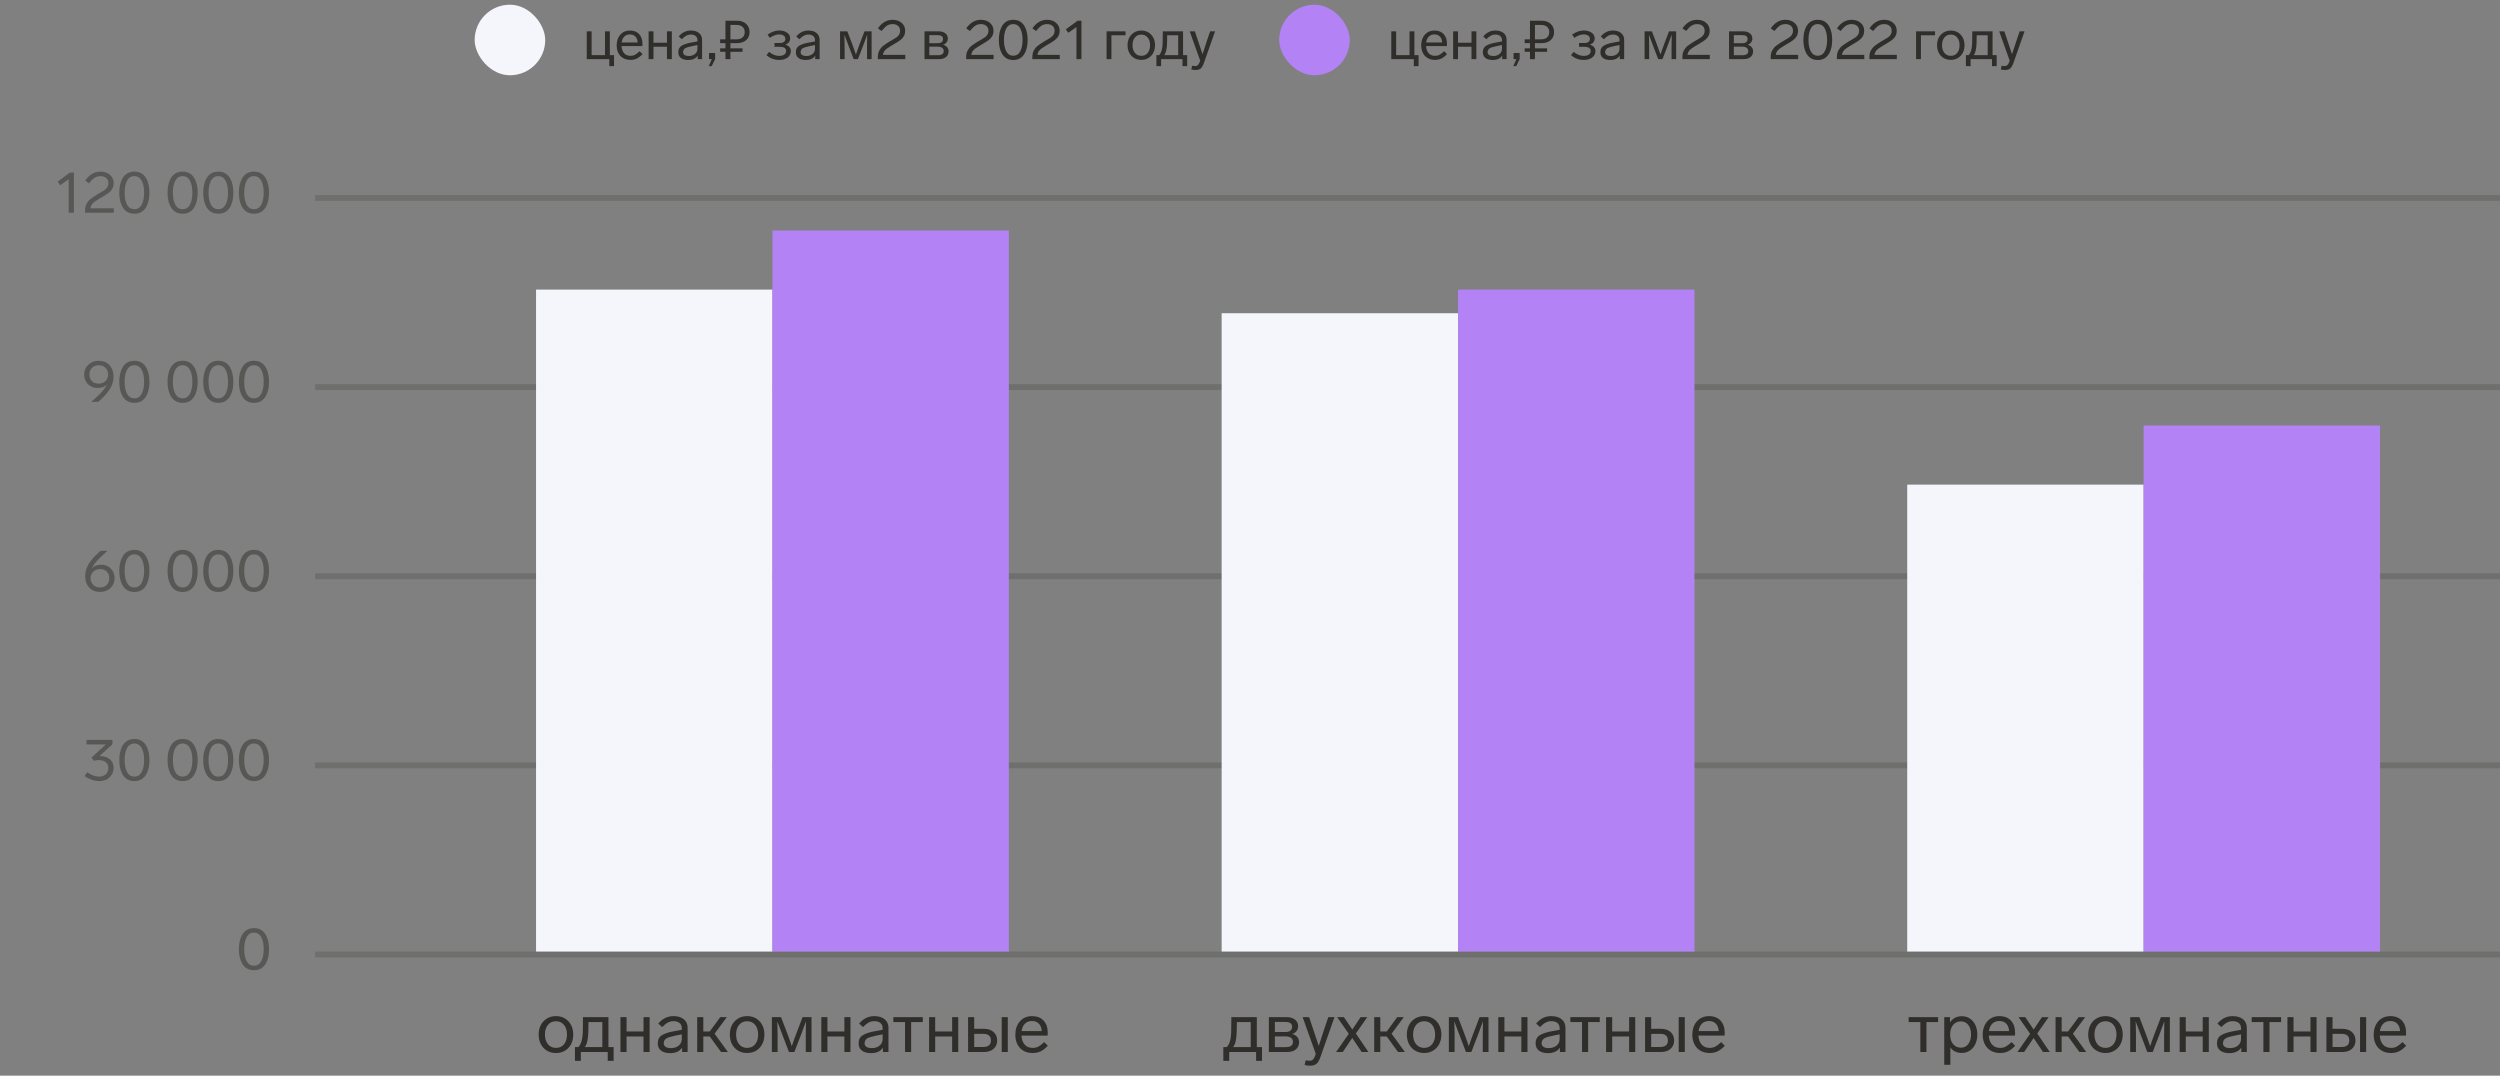 <?xml version="1.0" encoding="UTF-8"?> <svg xmlns="http://www.w3.org/2000/svg" width="423" height="182" viewBox="0 0 423 182" fill="none"><rect x="0" y="0" width="423" height="182" fill="#808080" stroke="none"/> <path opacity="0.5" d="M11.834 29.2H12.504V36H11.624V30.32L10.184 31.34L9.744 30.73L11.834 29.2ZM15.294 35.25H19.255V36H14.395V35.67C14.395 35.21 14.481 34.813 14.655 34.48C14.835 34.147 15.055 33.877 15.315 33.67C15.634 33.423 16.008 33.17 16.434 32.91L16.934 32.62C17.281 32.42 17.538 32.263 17.704 32.15C18.131 31.837 18.345 31.45 18.345 30.99C18.345 30.617 18.221 30.327 17.974 30.12C17.728 29.907 17.411 29.8 17.024 29.8C16.638 29.8 16.301 29.893 16.015 30.08C15.721 30.273 15.401 30.587 15.055 31.02L14.405 30.56C15.104 29.547 15.971 29.04 17.005 29.04C17.671 29.04 18.208 29.223 18.614 29.59C19.028 29.95 19.235 30.407 19.235 30.96C19.235 31.347 19.154 31.677 18.994 31.95C18.841 32.217 18.641 32.44 18.395 32.62C18.181 32.787 17.858 32.997 17.424 33.25L16.954 33.53L16.765 33.64C16.445 33.833 16.188 34 15.995 34.14C15.588 34.44 15.354 34.81 15.294 35.25ZM24.805 30.3C25.125 30.92 25.285 31.687 25.285 32.6C25.285 33.513 25.125 34.28 24.805 34.9C24.372 35.74 23.682 36.16 22.735 36.16C21.789 36.16 21.099 35.74 20.665 34.9C20.345 34.28 20.185 33.513 20.185 32.6C20.185 31.687 20.345 30.92 20.665 30.3C21.099 29.46 21.789 29.04 22.735 29.04C23.682 29.04 24.372 29.46 24.805 30.3ZM21.445 30.68C21.205 31.173 21.085 31.813 21.085 32.6C21.085 33.387 21.205 34.027 21.445 34.52C21.725 35.107 22.155 35.4 22.735 35.4C23.315 35.4 23.745 35.107 24.025 34.52C24.265 34.027 24.385 33.387 24.385 32.6C24.385 31.813 24.265 31.173 24.025 30.68C23.745 30.093 23.315 29.8 22.735 29.8C22.155 29.8 21.725 30.093 21.445 30.68ZM32.969 30.3C33.289 30.92 33.449 31.687 33.449 32.6C33.449 33.513 33.289 34.28 32.969 34.9C32.536 35.74 31.846 36.16 30.899 36.16C29.953 36.16 29.263 35.74 28.829 34.9C28.509 34.28 28.349 33.513 28.349 32.6C28.349 31.687 28.509 30.92 28.829 30.3C29.263 29.46 29.953 29.04 30.899 29.04C31.846 29.04 32.536 29.46 32.969 30.3ZM29.609 30.68C29.369 31.173 29.249 31.813 29.249 32.6C29.249 33.387 29.369 34.027 29.609 34.52C29.889 35.107 30.319 35.4 30.899 35.4C31.479 35.4 31.909 35.107 32.189 34.52C32.429 34.027 32.549 33.387 32.549 32.6C32.549 31.813 32.429 31.173 32.189 30.68C31.909 30.093 31.479 29.8 30.899 29.8C30.319 29.8 29.889 30.093 29.609 30.68ZM39.005 30.3C39.325 30.92 39.484 31.687 39.484 32.6C39.484 33.513 39.325 34.28 39.005 34.9C38.571 35.74 37.881 36.16 36.934 36.16C35.988 36.16 35.298 35.74 34.864 34.9C34.544 34.28 34.385 33.513 34.385 32.6C34.385 31.687 34.544 30.92 34.864 30.3C35.298 29.46 35.988 29.04 36.934 29.04C37.881 29.04 38.571 29.46 39.005 30.3ZM35.645 30.68C35.404 31.173 35.285 31.813 35.285 32.6C35.285 33.387 35.404 34.027 35.645 34.52C35.925 35.107 36.355 35.4 36.934 35.4C37.514 35.4 37.944 35.107 38.224 34.52C38.465 34.027 38.584 33.387 38.584 32.6C38.584 31.813 38.465 31.173 38.224 30.68C37.944 30.093 37.514 29.8 36.934 29.8C36.355 29.8 35.925 30.093 35.645 30.68ZM45.04 30.3C45.36 30.92 45.52 31.687 45.52 32.6C45.52 33.513 45.36 34.28 45.04 34.9C44.606 35.74 43.916 36.16 42.97 36.16C42.023 36.16 41.333 35.74 40.9 34.9C40.58 34.28 40.42 33.513 40.42 32.6C40.42 31.687 40.58 30.92 40.9 30.3C41.333 29.46 42.023 29.04 42.97 29.04C43.916 29.04 44.606 29.46 45.04 30.3ZM41.68 30.68C41.44 31.173 41.32 31.813 41.32 32.6C41.32 33.387 41.44 34.027 41.68 34.52C41.96 35.107 42.39 35.4 42.97 35.4C43.55 35.4 43.98 35.107 44.26 34.52C44.5 34.027 44.62 33.387 44.62 32.6C44.62 31.813 44.5 31.173 44.26 30.68C43.98 30.093 43.55 29.8 42.97 29.8C42.39 29.8 41.96 30.093 41.68 30.68Z" fill="#2F2E2B"></path> <rect opacity="0.2" x="53.312" y="33" width="369.688" height="1" fill="#2F2E2B"></rect> <path opacity="0.5" d="M19.208 63.7C19.208 64.393 19.034 65.043 18.688 65.65C18.341 66.257 17.818 66.887 17.118 67.54L16.628 68H15.458V67.99L16.538 67C17.284 66.32 17.808 65.667 18.108 65.04C17.721 65.447 17.188 65.65 16.508 65.65C15.841 65.65 15.294 65.43 14.868 64.99C14.448 64.543 14.238 64.003 14.238 63.37C14.238 62.737 14.464 62.193 14.918 61.74C15.371 61.28 15.964 61.05 16.698 61.05C17.471 61.05 18.081 61.297 18.528 61.79C18.981 62.283 19.208 62.92 19.208 63.7ZM18.298 63.36C18.298 62.913 18.151 62.543 17.858 62.25C17.564 61.95 17.178 61.8 16.698 61.8C16.224 61.8 15.844 61.947 15.558 62.24C15.271 62.527 15.128 62.9 15.128 63.36C15.128 63.813 15.268 64.187 15.548 64.48C15.828 64.767 16.201 64.91 16.668 64.91C17.161 64.91 17.554 64.763 17.848 64.47C18.148 64.183 18.298 63.813 18.298 63.36ZM24.805 62.3C25.125 62.92 25.285 63.687 25.285 64.6C25.285 65.513 25.125 66.28 24.805 66.9C24.372 67.74 23.681 68.16 22.735 68.16C21.788 68.16 21.098 67.74 20.665 66.9C20.345 66.28 20.185 65.513 20.185 64.6C20.185 63.687 20.345 62.92 20.665 62.3C21.098 61.46 21.788 61.04 22.735 61.04C23.681 61.04 24.372 61.46 24.805 62.3ZM21.445 62.68C21.205 63.173 21.085 63.813 21.085 64.6C21.085 65.387 21.205 66.027 21.445 66.52C21.725 67.107 22.155 67.4 22.735 67.4C23.315 67.4 23.745 67.107 24.025 66.52C24.265 66.027 24.385 65.387 24.385 64.6C24.385 63.813 24.265 63.173 24.025 62.68C23.745 62.093 23.315 61.8 22.735 61.8C22.155 61.8 21.725 62.093 21.445 62.68ZM32.969 62.3C33.289 62.92 33.449 63.687 33.449 64.6C33.449 65.513 33.289 66.28 32.969 66.9C32.536 67.74 31.846 68.16 30.899 68.16C29.952 68.16 29.262 67.74 28.829 66.9C28.509 66.28 28.349 65.513 28.349 64.6C28.349 63.687 28.509 62.92 28.829 62.3C29.262 61.46 29.952 61.04 30.899 61.04C31.846 61.04 32.536 61.46 32.969 62.3ZM29.609 62.68C29.369 63.173 29.249 63.813 29.249 64.6C29.249 65.387 29.369 66.027 29.609 66.52C29.889 67.107 30.319 67.4 30.899 67.4C31.479 67.4 31.909 67.107 32.189 66.52C32.429 66.027 32.549 65.387 32.549 64.6C32.549 63.813 32.429 63.173 32.189 62.68C31.909 62.093 31.479 61.8 30.899 61.8C30.319 61.8 29.889 62.093 29.609 62.68ZM39.004 62.3C39.324 62.92 39.484 63.687 39.484 64.6C39.484 65.513 39.324 66.28 39.004 66.9C38.571 67.74 37.881 68.16 36.934 68.16C35.987 68.16 35.297 67.74 34.864 66.9C34.544 66.28 34.384 65.513 34.384 64.6C34.384 63.687 34.544 62.92 34.864 62.3C35.297 61.46 35.987 61.04 36.934 61.04C37.881 61.04 38.571 61.46 39.004 62.3ZM35.644 62.68C35.404 63.173 35.284 63.813 35.284 64.6C35.284 65.387 35.404 66.027 35.644 66.52C35.924 67.107 36.354 67.4 36.934 67.4C37.514 67.4 37.944 67.107 38.224 66.52C38.464 66.027 38.584 65.387 38.584 64.6C38.584 63.813 38.464 63.173 38.224 62.68C37.944 62.093 37.514 61.8 36.934 61.8C36.354 61.8 35.924 62.093 35.644 62.68ZM45.039 62.3C45.359 62.92 45.519 63.687 45.519 64.6C45.519 65.513 45.359 66.28 45.039 66.9C44.606 67.74 43.916 68.16 42.969 68.16C42.023 68.16 41.333 67.74 40.899 66.9C40.579 66.28 40.419 65.513 40.419 64.6C40.419 63.687 40.579 62.92 40.899 62.3C41.333 61.46 42.023 61.04 42.969 61.04C43.916 61.04 44.606 61.46 45.039 62.3ZM41.679 62.68C41.439 63.173 41.319 63.813 41.319 64.6C41.319 65.387 41.439 66.027 41.679 66.52C41.959 67.107 42.389 67.4 42.969 67.4C43.549 67.4 43.979 67.107 44.259 66.52C44.499 66.027 44.619 65.387 44.619 64.6C44.619 63.813 44.499 63.173 44.259 62.68C43.979 62.093 43.549 61.8 42.969 61.8C42.389 61.8 41.959 62.093 41.679 62.68Z" fill="#2F2E2B"></path> <rect opacity="0.2" x="53.312" y="65" width="369.688" height="1" fill="#2F2E2B"></rect> <path opacity="0.5" d="M18.756 96.21C19.176 96.65 19.386 97.19 19.386 97.83C19.386 98.47 19.16 99.017 18.706 99.47C18.259 99.923 17.666 100.15 16.926 100.15C16.153 100.15 15.54 99.903 15.086 99.41C14.639 98.917 14.416 98.28 14.416 97.5C14.416 96.807 14.589 96.157 14.936 95.55C15.283 94.943 15.806 94.313 16.506 93.66L16.996 93.2H18.176V93.21L17.096 94.2C16.349 94.88 15.826 95.533 15.526 96.16C15.913 95.753 16.443 95.55 17.116 95.55C17.79 95.55 18.336 95.77 18.756 96.21ZM18.496 97.84C18.496 97.387 18.356 97.017 18.076 96.73C17.803 96.437 17.433 96.29 16.966 96.29C16.473 96.29 16.076 96.437 15.776 96.73C15.476 97.017 15.326 97.387 15.326 97.84C15.326 98.28 15.473 98.653 15.766 98.96C16.059 99.253 16.446 99.4 16.926 99.4C17.399 99.4 17.779 99.257 18.066 98.97C18.353 98.677 18.496 98.3 18.496 97.84ZM24.805 94.3C25.125 94.92 25.285 95.687 25.285 96.6C25.285 97.513 25.125 98.28 24.805 98.9C24.372 99.74 23.681 100.16 22.735 100.16C21.788 100.16 21.098 99.74 20.665 98.9C20.345 98.28 20.185 97.513 20.185 96.6C20.185 95.687 20.345 94.92 20.665 94.3C21.098 93.46 21.788 93.04 22.735 93.04C23.681 93.04 24.372 93.46 24.805 94.3ZM21.445 94.68C21.205 95.173 21.085 95.813 21.085 96.6C21.085 97.387 21.205 98.027 21.445 98.52C21.725 99.107 22.155 99.4 22.735 99.4C23.315 99.4 23.745 99.107 24.025 98.52C24.265 98.027 24.385 97.387 24.385 96.6C24.385 95.813 24.265 95.173 24.025 94.68C23.745 94.093 23.315 93.8 22.735 93.8C22.155 93.8 21.725 94.093 21.445 94.68ZM32.969 94.3C33.289 94.92 33.449 95.687 33.449 96.6C33.449 97.513 33.289 98.28 32.969 98.9C32.536 99.74 31.846 100.16 30.899 100.16C29.952 100.16 29.262 99.74 28.829 98.9C28.509 98.28 28.349 97.513 28.349 96.6C28.349 95.687 28.509 94.92 28.829 94.3C29.262 93.46 29.952 93.04 30.899 93.04C31.846 93.04 32.536 93.46 32.969 94.3ZM29.609 94.68C29.369 95.173 29.249 95.813 29.249 96.6C29.249 97.387 29.369 98.027 29.609 98.52C29.889 99.107 30.319 99.4 30.899 99.4C31.479 99.4 31.909 99.107 32.189 98.52C32.429 98.027 32.549 97.387 32.549 96.6C32.549 95.813 32.429 95.173 32.189 94.68C31.909 94.093 31.479 93.8 30.899 93.8C30.319 93.8 29.889 94.093 29.609 94.68ZM39.004 94.3C39.324 94.92 39.484 95.687 39.484 96.6C39.484 97.513 39.324 98.28 39.004 98.9C38.571 99.74 37.881 100.16 36.934 100.16C35.987 100.16 35.297 99.74 34.864 98.9C34.544 98.28 34.384 97.513 34.384 96.6C34.384 95.687 34.544 94.92 34.864 94.3C35.297 93.46 35.987 93.04 36.934 93.04C37.881 93.04 38.571 93.46 39.004 94.3ZM35.644 94.68C35.404 95.173 35.284 95.813 35.284 96.6C35.284 97.387 35.404 98.027 35.644 98.52C35.924 99.107 36.354 99.4 36.934 99.4C37.514 99.4 37.944 99.107 38.224 98.52C38.464 98.027 38.584 97.387 38.584 96.6C38.584 95.813 38.464 95.173 38.224 94.68C37.944 94.093 37.514 93.8 36.934 93.8C36.354 93.8 35.924 94.093 35.644 94.68ZM45.039 94.3C45.359 94.92 45.519 95.687 45.519 96.6C45.519 97.513 45.359 98.28 45.039 98.9C44.606 99.74 43.916 100.16 42.969 100.16C42.023 100.16 41.333 99.74 40.899 98.9C40.579 98.28 40.419 97.513 40.419 96.6C40.419 95.687 40.579 94.92 40.899 94.3C41.333 93.46 42.023 93.04 42.969 93.04C43.916 93.04 44.606 93.46 45.039 94.3ZM41.679 94.68C41.439 95.173 41.319 95.813 41.319 96.6C41.319 97.387 41.439 98.027 41.679 98.52C41.959 99.107 42.389 99.4 42.969 99.4C43.549 99.4 43.979 99.107 44.259 98.52C44.499 98.027 44.619 97.387 44.619 96.6C44.619 95.813 44.499 95.173 44.259 94.68C43.979 94.093 43.549 93.8 42.969 93.8C42.389 93.8 41.959 94.093 41.679 94.68Z" fill="#2F2E2B"></path> <rect opacity="0.2" x="53.312" y="97" width="369.688" height="1" fill="#2F2E2B"></rect> <path opacity="0.5" d="M19.224 129.94C19.224 130.527 19.007 131.043 18.574 131.49C18.14 131.937 17.557 132.16 16.824 132.16C15.977 132.16 15.137 131.88 14.304 131.32L14.754 130.67C15.18 130.937 15.544 131.127 15.844 131.24C16.144 131.347 16.46 131.4 16.794 131.4C17.254 131.4 17.624 131.267 17.904 131C18.19 130.727 18.334 130.377 18.334 129.95C18.334 129.53 18.19 129.203 17.904 128.97C17.617 128.73 17.217 128.61 16.704 128.61C16.364 128.61 16.094 128.653 15.894 128.74L15.484 128.18L17.924 125.95H14.644V125.2H19.024V125.93L16.824 127.93H16.954C17.614 127.93 18.157 128.11 18.584 128.47C19.01 128.83 19.224 129.32 19.224 129.94ZM24.805 126.3C25.125 126.92 25.285 127.687 25.285 128.6C25.285 129.513 25.125 130.28 24.805 130.9C24.372 131.74 23.682 132.16 22.735 132.16C21.788 132.16 21.098 131.74 20.665 130.9C20.345 130.28 20.185 129.513 20.185 128.6C20.185 127.687 20.345 126.92 20.665 126.3C21.098 125.46 21.788 125.04 22.735 125.04C23.682 125.04 24.372 125.46 24.805 126.3ZM21.445 126.68C21.205 127.173 21.085 127.813 21.085 128.6C21.085 129.387 21.205 130.027 21.445 130.52C21.725 131.107 22.155 131.4 22.735 131.4C23.315 131.4 23.745 131.107 24.025 130.52C24.265 130.027 24.385 129.387 24.385 128.6C24.385 127.813 24.265 127.173 24.025 126.68C23.745 126.093 23.315 125.8 22.735 125.8C22.155 125.8 21.725 126.093 21.445 126.68ZM32.969 126.3C33.289 126.92 33.449 127.687 33.449 128.6C33.449 129.513 33.289 130.28 32.969 130.9C32.536 131.74 31.846 132.16 30.899 132.16C29.952 132.16 29.262 131.74 28.829 130.9C28.509 130.28 28.349 129.513 28.349 128.6C28.349 127.687 28.509 126.92 28.829 126.3C29.262 125.46 29.952 125.04 30.899 125.04C31.846 125.04 32.536 125.46 32.969 126.3ZM29.609 126.68C29.369 127.173 29.249 127.813 29.249 128.6C29.249 129.387 29.369 130.027 29.609 130.52C29.889 131.107 30.319 131.4 30.899 131.4C31.479 131.4 31.909 131.107 32.189 130.52C32.429 130.027 32.549 129.387 32.549 128.6C32.549 127.813 32.429 127.173 32.189 126.68C31.909 126.093 31.479 125.8 30.899 125.8C30.319 125.8 29.889 126.093 29.609 126.68ZM39.004 126.3C39.324 126.92 39.484 127.687 39.484 128.6C39.484 129.513 39.324 130.28 39.004 130.9C38.571 131.74 37.881 132.16 36.934 132.16C35.987 132.16 35.297 131.74 34.864 130.9C34.544 130.28 34.384 129.513 34.384 128.6C34.384 127.687 34.544 126.92 34.864 126.3C35.297 125.46 35.987 125.04 36.934 125.04C37.881 125.04 38.571 125.46 39.004 126.3ZM35.644 126.68C35.404 127.173 35.284 127.813 35.284 128.6C35.284 129.387 35.404 130.027 35.644 130.52C35.924 131.107 36.354 131.4 36.934 131.4C37.514 131.4 37.944 131.107 38.224 130.52C38.464 130.027 38.584 129.387 38.584 128.6C38.584 127.813 38.464 127.173 38.224 126.68C37.944 126.093 37.514 125.8 36.934 125.8C36.354 125.8 35.924 126.093 35.644 126.68ZM45.039 126.3C45.359 126.92 45.519 127.687 45.519 128.6C45.519 129.513 45.359 130.28 45.039 130.9C44.606 131.74 43.916 132.16 42.969 132.16C42.023 132.16 41.333 131.74 40.899 130.9C40.579 130.28 40.419 129.513 40.419 128.6C40.419 127.687 40.579 126.92 40.899 126.3C41.333 125.46 42.023 125.04 42.969 125.04C43.916 125.04 44.606 125.46 45.039 126.3ZM41.679 126.68C41.439 127.173 41.319 127.813 41.319 128.6C41.319 129.387 41.439 130.027 41.679 130.52C41.959 131.107 42.389 131.4 42.969 131.4C43.549 131.4 43.979 131.107 44.259 130.52C44.499 130.027 44.619 129.387 44.619 128.6C44.619 127.813 44.499 127.173 44.259 126.68C43.979 126.093 43.549 125.8 42.969 125.8C42.389 125.8 41.959 126.093 41.679 126.68Z" fill="#2F2E2B"></path> <path d="M96.174 172.804C96.718 173.38 96.99 174.128 96.99 175.048C96.99 175.968 96.718 176.72 96.174 177.304C95.63 177.88 94.93 178.168 94.074 178.168C93.218 178.168 92.514 177.88 91.962 177.304C91.418 176.72 91.146 175.968 91.146 175.048C91.146 174.128 91.418 173.38 91.962 172.804C92.514 172.22 93.218 171.928 94.074 171.928C94.93 171.928 95.63 172.22 96.174 172.804ZM92.706 173.416C92.37 173.832 92.202 174.376 92.202 175.048C92.202 175.72 92.37 176.264 92.706 176.68C93.05 177.096 93.506 177.304 94.074 177.304C94.642 177.304 95.094 177.1 95.43 176.692C95.766 176.276 95.934 175.728 95.934 175.048C95.934 174.368 95.766 173.824 95.43 173.416C95.094 173 94.642 172.792 94.074 172.792C93.506 172.792 93.05 173 92.706 173.416ZM97.283 179.5V177.16H97.859C98.355 176.664 98.607 175.724 98.615 174.34L98.639 172.096H102.947V177.16H103.823V179.5H102.827V178H98.279V179.5H97.283ZM98.927 177.16H101.915V172.936H99.575L99.551 174.364C99.527 175.812 99.319 176.744 98.927 177.16ZM109.915 178H108.883V175.372H106.015V178H104.983V172.096H106.015V174.52H108.883V172.096H109.915V178ZM116.345 173.896V178H115.409V177.268C114.993 177.884 114.325 178.192 113.405 178.192C112.757 178.192 112.241 178.052 111.857 177.772C111.481 177.492 111.293 177.08 111.293 176.536C111.293 175.904 111.529 175.444 112.001 175.156C112.489 174.86 113.169 174.636 114.041 174.484L115.361 174.244V173.944C115.361 173.584 115.233 173.3 114.977 173.092C114.729 172.884 114.397 172.78 113.981 172.78C113.621 172.78 113.297 172.856 113.009 173.008C112.729 173.152 112.405 173.408 112.037 173.776L111.377 173.188C112.089 172.348 112.945 171.928 113.945 171.928C114.697 171.928 115.285 172.108 115.709 172.468C116.133 172.82 116.345 173.296 116.345 173.896ZM115.361 175.792V175.012L114.281 175.228C113.545 175.38 113.037 175.536 112.757 175.696C112.485 175.856 112.333 176.124 112.301 176.5C112.301 176.772 112.405 176.98 112.613 177.124C112.829 177.268 113.129 177.34 113.513 177.34C114.049 177.34 114.489 177.2 114.833 176.92C115.185 176.632 115.361 176.256 115.361 175.792ZM122 178L120.092 175.372H119V178H117.968V172.096H119V174.52H120.092L121.868 172.096H122.984L120.908 174.904L123.164 178H122ZM128.518 172.804C129.062 173.38 129.334 174.128 129.334 175.048C129.334 175.968 129.062 176.72 128.518 177.304C127.974 177.88 127.274 178.168 126.418 178.168C125.562 178.168 124.858 177.88 124.306 177.304C123.762 176.72 123.49 175.968 123.49 175.048C123.49 174.128 123.762 173.38 124.306 172.804C124.858 172.22 125.562 171.928 126.418 171.928C127.274 171.928 127.974 172.22 128.518 172.804ZM125.05 173.416C124.714 173.832 124.546 174.376 124.546 175.048C124.546 175.72 124.714 176.264 125.05 176.68C125.394 177.096 125.85 177.304 126.418 177.304C126.986 177.304 127.438 177.1 127.774 176.692C128.11 176.276 128.278 175.728 128.278 175.048C128.278 174.368 128.11 173.824 127.774 173.416C127.438 173 126.986 172.792 126.418 172.792C125.85 172.792 125.394 173 125.05 173.416ZM135.796 172.096H137.308V178H136.336V175.3C136.336 175.044 136.344 174.428 136.36 173.452L136.372 172.804L135.544 175.048L134.404 178H133.492L132.364 175.048C132.132 174.456 131.852 173.712 131.524 172.816C131.556 173.68 131.572 174.508 131.572 175.3V178H130.6V172.096H132.148L133.156 174.724C133.388 175.324 133.66 176.088 133.972 177.016C134.228 176.248 134.5 175.488 134.788 174.736L135.796 172.096ZM143.9 178H142.868V175.372H140V178H138.968V172.096H140V174.52H142.868V172.096H143.9V178ZM150.329 173.896V178H149.393V177.268C148.977 177.884 148.309 178.192 147.389 178.192C146.741 178.192 146.225 178.052 145.841 177.772C145.465 177.492 145.277 177.08 145.277 176.536C145.277 175.904 145.513 175.444 145.985 175.156C146.473 174.86 147.153 174.636 148.025 174.484L149.345 174.244V173.944C149.345 173.584 149.217 173.3 148.961 173.092C148.713 172.884 148.381 172.78 147.965 172.78C147.605 172.78 147.281 172.856 146.993 173.008C146.713 173.152 146.389 173.408 146.021 173.776L145.361 173.188C146.073 172.348 146.929 171.928 147.929 171.928C148.681 171.928 149.269 172.108 149.693 172.468C150.117 172.82 150.329 173.296 150.329 173.896ZM149.345 175.792V175.012L148.265 175.228C147.529 175.38 147.021 175.536 146.741 175.696C146.469 175.856 146.317 176.124 146.285 176.5C146.285 176.772 146.389 176.98 146.597 177.124C146.813 177.268 147.113 177.34 147.497 177.34C148.033 177.34 148.473 177.2 148.817 176.92C149.169 176.632 149.345 176.256 149.345 175.792ZM156.133 172.936H154.165V178H153.133V172.936H151.153V172.096H156.133V172.936ZM162.134 178H161.102V175.372H158.234V178H157.202V172.096H158.234V174.52H161.102V172.096H162.134V178ZM163.8 178V172.096H164.832V174.076H166.512C167.176 174.076 167.708 174.256 168.108 174.616C168.516 174.968 168.72 175.444 168.72 176.044C168.72 176.644 168.516 177.12 168.108 177.472C167.708 177.824 167.176 178 166.512 178H163.8ZM164.832 177.148H166.344C167.224 177.148 167.664 176.78 167.664 176.044C167.664 175.3 167.224 174.928 166.344 174.928H164.832V177.148ZM170.52 172.096V178H169.488V172.096H170.52ZM176.679 176.32L177.291 176.944C176.867 177.392 176.459 177.708 176.067 177.892C175.675 178.076 175.227 178.168 174.723 178.168C173.835 178.168 173.123 177.888 172.587 177.328C172.059 176.76 171.795 176.012 171.795 175.084C171.795 174.156 172.051 173.4 172.563 172.816C173.083 172.224 173.767 171.928 174.615 171.928C175.455 171.928 176.107 172.18 176.571 172.684C177.043 173.188 177.279 173.884 177.279 174.772C177.279 174.884 177.271 175.036 177.255 175.228H172.827C172.859 175.852 173.039 176.356 173.367 176.74C173.695 177.116 174.151 177.304 174.735 177.304C175.103 177.304 175.419 177.232 175.683 177.088C175.947 176.952 176.279 176.696 176.679 176.32ZM172.851 174.46H176.259C176.235 173.932 176.075 173.516 175.779 173.212C175.491 172.908 175.099 172.756 174.603 172.756C174.123 172.756 173.731 172.904 173.427 173.2C173.123 173.496 172.931 173.916 172.851 174.46Z" fill="#2F2E2B"></path> <path d="M206.99 179.5H207.986V178H212.534V179.5H213.53V177.16H212.654V172.096H208.346L208.322 174.34C208.31 175.912 208.01 176.716 207.566 177.16H206.99V179.5ZM208.634 177.16C209.03 176.74 209.234 175.804 209.258 174.364L209.282 172.936H211.622V177.16H208.634ZM219.802 176.344C219.802 175.636 219.358 175.132 218.638 174.952C219.25 174.76 219.646 174.28 219.646 173.644C219.646 172.672 218.842 172.096 217.678 172.096H214.69V178H217.822C219.058 178 219.802 177.34 219.802 176.344ZM215.71 172.912H217.534C218.266 172.912 218.626 173.212 218.626 173.728C218.626 174.268 218.266 174.616 217.534 174.616H215.71V172.912ZM218.77 176.284C218.77 176.872 218.362 177.172 217.546 177.172H215.71V175.36H217.522C218.35 175.36 218.77 175.72 218.77 176.284ZM224.75 172.096L224.09 174.028L223.49 175.876L223.13 176.968L223.034 176.668C222.65 175.504 222.362 174.64 222.158 174.052L221.498 172.096H220.406L222.626 178.312L222.554 178.54C222.314 179.26 222.038 179.476 221.558 179.476C221.354 179.476 221.138 179.452 220.922 179.404L220.742 180.196C221.018 180.28 221.33 180.316 221.654 180.316C222.65 180.316 223.046 179.908 223.43 178.816L225.794 172.096H224.75ZM231.537 178L229.413 174.868L231.345 172.096H230.217L228.813 174.196L227.385 172.096H226.245L228.213 174.916L226.065 178H227.193L228.801 175.624L230.397 178H231.537ZM236.547 178H237.711L235.455 174.904L237.531 172.096H236.415L234.639 174.52H233.547V172.096H232.515V178H233.547V175.372H234.639L236.547 178ZM243.881 175.048C243.881 173.212 242.669 171.928 240.965 171.928C239.249 171.928 238.037 173.212 238.037 175.048C238.037 176.884 239.249 178.168 240.965 178.168C242.669 178.168 243.881 176.884 243.881 175.048ZM239.093 175.048C239.093 173.704 239.825 172.792 240.965 172.792C242.105 172.792 242.825 173.704 242.825 175.048C242.825 176.392 242.105 177.304 240.965 177.304C239.825 177.304 239.093 176.392 239.093 175.048ZM250.343 172.096L249.335 174.736C248.963 175.708 248.699 176.476 248.519 177.016C248.195 176.044 247.919 175.276 247.703 174.724L246.695 172.096H245.147V178H246.119V175.3C246.119 174.616 246.107 173.788 246.071 172.816C246.347 173.572 246.623 174.316 246.911 175.048L248.039 178H248.951L250.091 175.048L250.919 172.804L250.907 173.452C250.895 174.184 250.883 174.808 250.883 175.3V178H251.855V172.096H250.343ZM258.447 178V172.096H257.415V174.52H254.547V172.096H253.515V178H254.547V175.372H257.415V178H258.447ZM264.876 173.896C264.876 172.708 264 171.928 262.476 171.928C261.456 171.928 260.64 172.324 259.908 173.188L260.568 173.776C261.288 173.056 261.78 172.78 262.512 172.78C263.34 172.78 263.892 173.212 263.892 173.944V174.244L262.572 174.484C261.696 174.64 261.012 174.868 260.532 175.156C260.064 175.444 259.824 175.9 259.824 176.536C259.824 177.652 260.688 178.192 261.936 178.192C262.836 178.192 263.544 177.856 263.94 177.268V178H264.876V173.896ZM263.892 175.792C263.892 176.74 263.1 177.34 262.044 177.34C261.276 177.34 260.832 177.04 260.832 176.5C260.892 175.696 261.468 175.504 262.812 175.228L263.892 175.012V175.792ZM270.68 172.936V172.096H265.7V172.936H267.68V178H268.712V172.936H270.68ZM276.681 178V172.096H275.649V174.52H272.781V172.096H271.749V178H272.781V175.372H275.649V178H276.681ZM278.347 178H281.059C282.367 178 283.267 177.256 283.267 176.044C283.267 174.832 282.367 174.076 281.059 174.076H279.379V172.096H278.347V178ZM279.379 177.148V174.928H280.891C281.755 174.928 282.211 175.264 282.211 176.044C282.211 176.812 281.755 177.148 280.891 177.148H279.379ZM285.067 172.096H284.035V178H285.067V172.096ZM291.225 176.32C290.829 176.692 290.505 176.944 290.229 177.088C289.965 177.232 289.653 177.304 289.281 177.304C288.081 177.304 287.433 176.428 287.373 175.228H291.801C291.813 175.084 291.825 174.928 291.825 174.772C291.825 173.008 290.841 171.928 289.161 171.928C287.457 171.928 286.341 173.236 286.341 175.084C286.341 176.932 287.493 178.168 289.269 178.168C290.265 178.168 290.985 177.844 291.837 176.944L291.225 176.32ZM287.397 174.46C287.553 173.368 288.189 172.756 289.149 172.756C290.157 172.756 290.757 173.416 290.805 174.46H287.397Z" fill="#2F2E2B"></path> <path d="M327.922 172.936V172.096H322.942V172.936H324.922V178H325.954V172.936H327.922ZM334.559 175.036C334.559 173.2 333.467 171.94 331.955 171.94C331.043 171.94 330.359 172.324 329.939 173.008V172.096H328.967V180.16H329.999V177.208C330.419 177.844 331.079 178.156 331.955 178.156C333.467 178.156 334.559 176.896 334.559 175.036ZM333.503 175.036C333.503 176.38 332.819 177.268 331.799 177.268C330.707 177.268 329.963 176.428 329.963 175.036C329.963 173.656 330.707 172.816 331.799 172.816C332.843 172.816 333.503 173.704 333.503 175.036ZM340.358 176.32C339.962 176.692 339.638 176.944 339.362 177.088C339.098 177.232 338.786 177.304 338.414 177.304C337.214 177.304 336.566 176.428 336.506 175.228H340.934C340.946 175.084 340.958 174.928 340.958 174.772C340.958 173.008 339.974 171.928 338.294 171.928C336.59 171.928 335.474 173.236 335.474 175.084C335.474 176.932 336.626 178.168 338.402 178.168C339.398 178.168 340.118 177.844 340.97 176.944L340.358 176.32ZM336.53 174.46C336.686 173.368 337.322 172.756 338.282 172.756C339.29 172.756 339.89 173.416 339.938 174.46H336.53ZM346.822 178L344.698 174.868L346.63 172.096H345.502L344.098 174.196L342.67 172.096H341.53L343.498 174.916L341.35 178H342.478L344.086 175.624L345.682 178H346.822ZM351.832 178H352.996L350.74 174.904L352.816 172.096H351.7L349.924 174.52H348.832V172.096H347.8V178H348.832V175.372H349.924L351.832 178ZM359.166 175.048C359.166 173.212 357.954 171.928 356.25 171.928C354.534 171.928 353.322 173.212 353.322 175.048C353.322 176.884 354.534 178.168 356.25 178.168C357.954 178.168 359.166 176.884 359.166 175.048ZM354.378 175.048C354.378 173.704 355.11 172.792 356.25 172.792C357.39 172.792 358.11 173.704 358.11 175.048C358.11 176.392 357.39 177.304 356.25 177.304C355.11 177.304 354.378 176.392 354.378 175.048ZM365.628 172.096L364.62 174.736C364.248 175.708 363.984 176.476 363.804 177.016C363.48 176.044 363.204 175.276 362.988 174.724L361.98 172.096H360.432V178H361.404V175.3C361.404 174.616 361.392 173.788 361.356 172.816C361.632 173.572 361.908 174.316 362.196 175.048L363.324 178H364.236L365.376 175.048L366.204 172.804L366.192 173.452C366.18 174.184 366.168 174.808 366.168 175.3V178H367.14V172.096H365.628ZM373.732 178V172.096H372.7V174.52H369.832V172.096H368.8V178H369.832V175.372H372.7V178H373.732ZM380.161 173.896C380.161 172.708 379.285 171.928 377.761 171.928C376.741 171.928 375.925 172.324 375.193 173.188L375.853 173.776C376.573 173.056 377.065 172.78 377.797 172.78C378.625 172.78 379.177 173.212 379.177 173.944V174.244L377.857 174.484C376.981 174.64 376.297 174.868 375.817 175.156C375.349 175.444 375.109 175.9 375.109 176.536C375.109 177.652 375.973 178.192 377.221 178.192C378.121 178.192 378.829 177.856 379.225 177.268V178H380.161V173.896ZM379.177 175.792C379.177 176.74 378.385 177.34 377.329 177.34C376.561 177.34 376.117 177.04 376.117 176.5C376.177 175.696 376.753 175.504 378.097 175.228L379.177 175.012V175.792ZM385.965 172.936V172.096H380.985V172.936H382.965V178H383.997V172.936H385.965ZM391.966 178V172.096H390.934V174.52H388.066V172.096H387.034V178H388.066V175.372H390.934V178H391.966ZM393.632 178H396.344C397.652 178 398.552 177.256 398.552 176.044C398.552 174.832 397.652 174.076 396.344 174.076H394.664V172.096H393.632V178ZM394.664 177.148V174.928H396.176C397.04 174.928 397.496 175.264 397.496 176.044C397.496 176.812 397.04 177.148 396.176 177.148H394.664ZM400.352 172.096H399.32V178H400.352V172.096ZM406.511 176.32C406.115 176.692 405.791 176.944 405.515 177.088C405.251 177.232 404.939 177.304 404.567 177.304C403.367 177.304 402.719 176.428 402.659 175.228H407.087C407.099 175.084 407.111 174.928 407.111 174.772C407.111 173.008 406.127 171.928 404.447 171.928C402.743 171.928 401.627 173.236 401.627 175.084C401.627 176.932 402.779 178.168 404.555 178.168C405.551 178.168 406.271 177.844 407.123 176.944L406.511 176.32ZM402.683 174.46C402.839 173.368 403.475 172.756 404.435 172.756C405.443 172.756 406.043 173.416 406.091 174.46H402.683Z" fill="#2F2E2B"></path> <rect opacity="0.2" x="53.312" y="129" width="369.688" height="1" fill="#2F2E2B"></rect> <path opacity="0.5" d="M45.04 158.3C45.36 158.92 45.52 159.687 45.52 160.6C45.52 161.513 45.36 162.28 45.04 162.9C44.606 163.74 43.916 164.16 42.97 164.16C42.023 164.16 41.333 163.74 40.9 162.9C40.58 162.28 40.42 161.513 40.42 160.6C40.42 159.687 40.58 158.92 40.9 158.3C41.333 157.46 42.023 157.04 42.97 157.04C43.916 157.04 44.606 157.46 45.04 158.3ZM41.68 158.68C41.44 159.173 41.32 159.813 41.32 160.6C41.32 161.387 41.44 162.027 41.68 162.52C41.96 163.107 42.39 163.4 42.97 163.4C43.55 163.4 43.98 163.107 44.26 162.52C44.5 162.027 44.62 161.387 44.62 160.6C44.62 159.813 44.5 159.173 44.26 158.68C43.98 158.093 43.55 157.8 42.97 157.8C42.39 157.8 41.96 158.093 41.68 158.68Z" fill="#2F2E2B"></path> <rect opacity="0.2" x="53.312" y="161" width="369.688" height="1" fill="#2F2E2B"></rect> <rect x="90.702" y="49" width="40" height="112" fill="#F4F6FB"></rect> <rect x="130.702" y="39" width="40" height="122" fill="#B382F4"></rect> <rect x="206.702" y="53" width="40" height="108" fill="#F4F6FB"></rect> <rect x="246.702" y="49" width="40" height="112" fill="#B382F4"></rect> <rect x="322.702" y="82" width="40" height="79" fill="#F4F6FB"></rect> <rect x="362.702" y="72" width="40" height="89" fill="#B382F4"></rect> <path d="M103.091 11.194V10H99.279V5.3H100.101V9.331H102.365V5.3H103.186V9.331H103.893V11.194H103.091ZM108.226 8.663L108.713 9.159C108.375 9.516 108.051 9.768 107.738 9.914C107.426 10.06 107.07 10.134 106.669 10.134C105.962 10.134 105.395 9.911 104.968 9.465C104.548 9.013 104.338 8.417 104.338 7.679C104.338 6.94 104.541 6.338 104.949 5.873C105.363 5.402 105.908 5.166 106.583 5.166C107.251 5.166 107.77 5.367 108.14 5.768C108.515 6.169 108.703 6.723 108.703 7.43C108.703 7.519 108.697 7.64 108.684 7.793H105.159C105.185 8.29 105.328 8.691 105.589 8.997C105.85 9.296 106.213 9.446 106.678 9.446C106.971 9.446 107.223 9.389 107.433 9.274C107.643 9.166 107.907 8.962 108.226 8.663ZM105.178 7.182H107.891C107.872 6.762 107.745 6.43 107.509 6.188C107.28 5.946 106.968 5.825 106.573 5.825C106.191 5.825 105.879 5.943 105.637 6.179C105.395 6.415 105.242 6.749 105.178 7.182ZM113.673 10H112.851V7.908H110.568V10H109.746V5.3H110.568V7.23H112.851V5.3H113.673V10ZM118.791 6.733V10H118.046V9.417C117.715 9.908 117.183 10.153 116.451 10.153C115.935 10.153 115.524 10.041 115.218 9.819C114.919 9.596 114.769 9.268 114.769 8.835C114.769 8.331 114.957 7.965 115.333 7.736C115.721 7.5 116.263 7.322 116.957 7.201L118.008 7.01V6.771C118.008 6.485 117.906 6.258 117.702 6.093C117.504 5.927 117.24 5.845 116.909 5.845C116.622 5.845 116.365 5.905 116.135 6.026C115.912 6.141 115.654 6.344 115.361 6.637L114.836 6.169C115.403 5.501 116.084 5.166 116.88 5.166C117.479 5.166 117.947 5.31 118.285 5.596C118.622 5.876 118.791 6.255 118.791 6.733ZM118.008 8.242V7.621L117.148 7.793C116.562 7.914 116.158 8.038 115.935 8.166C115.718 8.293 115.597 8.507 115.572 8.806C115.572 9.022 115.654 9.188 115.82 9.303C115.992 9.417 116.231 9.475 116.536 9.475C116.963 9.475 117.313 9.363 117.587 9.14C117.868 8.911 118.008 8.612 118.008 8.242ZM121 8.968V10L120.417 11.194H119.92L120.446 10H119.968V8.968H121ZM124.733 7.297H123.587V8.175H125.641V8.768H123.587V10H122.746V8.768H121.848V8.175H122.746V7.297H121.848V6.657H122.746V3.504H124.733C125.345 3.504 125.845 3.679 126.233 4.029C126.628 4.38 126.825 4.845 126.825 5.424C126.825 5.997 126.631 6.453 126.243 6.79C125.854 7.128 125.351 7.297 124.733 7.297ZM123.587 4.221V6.657H124.647C125.068 6.657 125.399 6.548 125.641 6.332C125.883 6.115 126.004 5.816 126.004 5.434C126.004 5.052 125.883 4.756 125.641 4.545C125.399 4.329 125.068 4.221 124.647 4.221H123.587ZM133.817 8.653C133.817 9.092 133.636 9.452 133.273 9.733C132.91 10.006 132.429 10.143 131.83 10.143C131.021 10.143 130.308 9.873 129.69 9.331L130.139 8.777C130.681 9.229 131.244 9.455 131.83 9.455C132.206 9.455 132.496 9.382 132.699 9.236C132.91 9.083 133.015 8.879 133.015 8.624C133.015 8.153 132.652 7.917 131.926 7.917H131.047V7.277H131.945C132.25 7.277 132.483 7.217 132.642 7.096C132.801 6.969 132.881 6.79 132.881 6.561C132.881 6.332 132.785 6.153 132.594 6.026C132.41 5.892 132.149 5.825 131.811 5.825C131.34 5.825 130.824 6.02 130.263 6.408L129.872 5.854C130.547 5.389 131.203 5.157 131.84 5.157C132.356 5.157 132.792 5.275 133.148 5.51C133.511 5.739 133.693 6.067 133.693 6.494C133.693 6.997 133.425 7.351 132.891 7.554C133.508 7.752 133.817 8.118 133.817 8.653ZM138.68 6.733V10H137.935V9.417C137.604 9.908 137.072 10.153 136.34 10.153C135.824 10.153 135.413 10.041 135.107 9.819C134.808 9.596 134.658 9.268 134.658 8.835C134.658 8.331 134.846 7.965 135.222 7.736C135.611 7.5 136.152 7.322 136.846 7.201L137.897 7.01V6.771C137.897 6.485 137.795 6.258 137.591 6.093C137.394 5.927 137.129 5.845 136.798 5.845C136.512 5.845 136.254 5.905 136.024 6.026C135.802 6.141 135.544 6.344 135.251 6.637L134.725 6.169C135.292 5.501 135.974 5.166 136.77 5.166C137.368 5.166 137.836 5.31 138.174 5.596C138.511 5.876 138.68 6.255 138.68 6.733ZM137.897 8.242V7.621L137.037 7.793C136.451 7.914 136.047 8.038 135.824 8.166C135.607 8.293 135.486 8.507 135.461 8.806C135.461 9.022 135.544 9.188 135.709 9.303C135.881 9.417 136.12 9.475 136.426 9.475C136.852 9.475 137.203 9.363 137.477 9.14C137.757 8.911 137.897 8.612 137.897 8.242ZM146.273 5.3H147.476V10H146.703V7.851C146.703 7.647 146.709 7.156 146.722 6.379L146.731 5.864L146.072 7.65L145.165 10H144.439L143.541 7.65C143.356 7.179 143.133 6.586 142.872 5.873C142.897 6.561 142.91 7.22 142.91 7.851V10H142.136V5.3H143.369L144.171 7.392C144.356 7.87 144.572 8.478 144.821 9.217C145.024 8.605 145.241 8 145.47 7.402L146.273 5.3ZM149.389 9.284H153.172V10H148.53V9.685C148.53 9.245 148.612 8.866 148.778 8.548C148.95 8.23 149.16 7.972 149.409 7.774C149.714 7.539 150.071 7.297 150.478 7.048L150.956 6.771C151.287 6.58 151.532 6.43 151.692 6.322C152.099 6.023 152.303 5.653 152.303 5.214C152.303 4.857 152.185 4.58 151.95 4.383C151.714 4.179 151.411 4.077 151.042 4.077C150.673 4.077 150.351 4.166 150.077 4.345C149.797 4.529 149.491 4.829 149.16 5.243L148.539 4.803C149.208 3.835 150.036 3.351 151.023 3.351C151.66 3.351 152.172 3.526 152.561 3.877C152.956 4.221 153.153 4.657 153.153 5.185C153.153 5.555 153.077 5.87 152.924 6.131C152.777 6.386 152.586 6.599 152.351 6.771C152.147 6.93 151.838 7.131 151.424 7.373L150.975 7.64L150.794 7.746C150.488 7.93 150.243 8.089 150.058 8.223C149.67 8.51 149.447 8.863 149.389 9.284ZM160.498 8.682C160.498 9.083 160.358 9.405 160.077 9.647C159.797 9.882 159.412 10 158.921 10H156.428V5.3L158.807 5.3C159.278 5.3 159.657 5.411 159.944 5.634C160.23 5.851 160.373 6.15 160.373 6.532C160.373 6.781 160.3 6.997 160.154 7.182C160.014 7.367 159.819 7.497 159.571 7.574C159.858 7.644 160.084 7.777 160.249 7.975C160.415 8.166 160.498 8.402 160.498 8.682ZM157.24 5.95V7.306H158.692C158.979 7.306 159.195 7.246 159.342 7.125C159.488 6.997 159.561 6.822 159.561 6.599C159.561 6.166 159.272 5.95 158.692 5.95H157.24ZM159.676 8.634C159.676 8.405 159.59 8.226 159.418 8.099C159.253 7.965 159.007 7.898 158.683 7.898H157.24V9.341H158.702C159.351 9.341 159.676 9.105 159.676 8.634ZM164.334 9.284H168.117V10H163.475V9.685C163.475 9.245 163.557 8.866 163.723 8.548C163.895 8.23 164.105 7.972 164.353 7.774C164.659 7.539 165.016 7.297 165.423 7.048L165.901 6.771C166.232 6.58 166.477 6.43 166.637 6.322C167.044 6.023 167.248 5.653 167.248 5.214C167.248 4.857 167.13 4.58 166.894 4.383C166.659 4.179 166.356 4.077 165.987 4.077C165.618 4.077 165.296 4.166 165.022 4.345C164.742 4.529 164.436 4.829 164.105 5.243L163.484 4.803C164.153 3.835 164.981 3.351 165.968 3.351C166.605 3.351 167.117 3.526 167.506 3.877C167.901 4.221 168.098 4.657 168.098 5.185C168.098 5.555 168.022 5.87 167.869 6.131C167.722 6.386 167.531 6.599 167.296 6.771C167.092 6.93 166.783 7.131 166.369 7.373L165.92 7.64L165.739 7.746C165.433 7.93 165.188 8.089 165.003 8.223C164.615 8.51 164.392 8.863 164.334 9.284ZM173.42 4.555C173.725 5.147 173.878 5.88 173.878 6.752C173.878 7.625 173.725 8.357 173.42 8.949C173.006 9.752 172.347 10.153 171.442 10.153C170.538 10.153 169.879 9.752 169.465 8.949C169.159 8.357 169.006 7.625 169.006 6.752C169.006 5.88 169.159 5.147 169.465 4.555C169.879 3.752 170.538 3.351 171.442 3.351C172.347 3.351 173.006 3.752 173.42 4.555ZM170.21 4.918C169.981 5.389 169.866 6.001 169.866 6.752C169.866 7.504 169.981 8.115 170.21 8.586C170.478 9.147 170.888 9.427 171.442 9.427C171.996 9.427 172.407 9.147 172.675 8.586C172.904 8.115 173.019 7.504 173.019 6.752C173.019 6.001 172.904 5.389 172.675 4.918C172.407 4.357 171.996 4.077 171.442 4.077C170.888 4.077 170.478 4.357 170.21 4.918ZM175.529 9.284H179.312V10H174.669V9.685C174.669 9.245 174.752 8.866 174.918 8.548C175.09 8.23 175.3 7.972 175.548 7.774C175.854 7.539 176.21 7.297 176.618 7.048L177.096 6.771C177.427 6.58 177.672 6.43 177.831 6.322C178.239 6.023 178.443 5.653 178.443 5.214C178.443 4.857 178.325 4.58 178.089 4.383C177.854 4.179 177.551 4.077 177.182 4.077C176.812 4.077 176.491 4.166 176.217 4.345C175.937 4.529 175.631 4.829 175.3 5.243L174.679 4.803C175.348 3.835 176.175 3.351 177.163 3.351C177.799 3.351 178.312 3.526 178.701 3.877C179.095 4.221 179.293 4.657 179.293 5.185C179.293 5.555 179.216 5.87 179.064 6.131C178.917 6.386 178.726 6.599 178.49 6.771C178.287 6.93 177.978 7.131 177.564 7.373L177.115 7.64L176.933 7.746C176.628 7.93 176.382 8.089 176.198 8.223C175.809 8.51 175.586 8.863 175.529 9.284ZM182.336 3.504H182.976V10H182.136V4.574L180.76 5.548L180.34 4.966L182.336 3.504ZM190.442 5.969H188.054V10H187.232V5.3H190.442V5.969ZM194.782 5.864C195.215 6.322 195.432 6.918 195.432 7.65C195.432 8.382 195.215 8.981 194.782 9.446C194.349 9.904 193.792 10.134 193.11 10.134C192.429 10.134 191.868 9.904 191.429 9.446C190.996 8.981 190.779 8.382 190.779 7.65C190.779 6.918 190.996 6.322 191.429 5.864C191.868 5.399 192.429 5.166 193.11 5.166C193.792 5.166 194.349 5.399 194.782 5.864ZM192.021 6.351C191.754 6.682 191.62 7.115 191.62 7.65C191.62 8.185 191.754 8.618 192.021 8.949C192.295 9.28 192.658 9.446 193.11 9.446C193.562 9.446 193.922 9.284 194.19 8.959C194.457 8.628 194.591 8.191 194.591 7.65C194.591 7.109 194.457 6.676 194.19 6.351C193.922 6.02 193.562 5.854 193.11 5.854C192.658 5.854 192.295 6.02 192.021 6.351ZM195.665 11.194V9.331H196.123C196.518 8.936 196.719 8.188 196.725 7.086L196.744 5.3H200.174V9.331H200.871V11.194H200.078V10H196.458V11.194H195.665ZM196.974 9.331H199.352V5.969H197.489L197.47 7.106C197.451 8.258 197.286 9 196.974 9.331ZM204.756 5.3H205.587L203.705 10.65C203.546 11.095 203.368 11.404 203.17 11.576C202.973 11.755 202.68 11.844 202.291 11.844C202.018 11.844 201.776 11.812 201.565 11.748L201.709 11.118C201.881 11.156 202.049 11.175 202.215 11.175C202.412 11.175 202.568 11.121 202.683 11.013C202.804 10.904 202.912 10.71 203.008 10.43L203.065 10.248L201.298 5.3H202.167L202.693 6.857C202.833 7.265 203.065 7.959 203.39 8.94L203.466 9.178L203.753 8.309L204.231 6.838L204.756 5.3Z" fill="#2F2E2B"></path> <rect x="80.311" y="0.796" width="11.941" height="11.941" rx="5.971" fill="#F4F6FB"></rect> <path d="M239.218 11.194V10H235.406V5.3H236.228V9.331H238.492V5.3H239.313V9.331H240.02V11.194H239.218ZM244.353 8.663L244.84 9.159C244.502 9.516 244.178 9.768 243.865 9.914C243.553 10.06 243.197 10.134 242.796 10.134C242.089 10.134 241.522 9.911 241.095 9.465C240.675 9.013 240.465 8.417 240.465 7.679C240.465 6.94 240.668 6.338 241.076 5.873C241.49 5.402 242.034 5.166 242.71 5.166C243.378 5.166 243.897 5.367 244.267 5.768C244.642 6.169 244.83 6.723 244.83 7.43C244.83 7.519 244.824 7.64 244.811 7.793H241.286C241.312 8.29 241.455 8.691 241.716 8.997C241.977 9.296 242.34 9.446 242.805 9.446C243.098 9.446 243.35 9.389 243.56 9.274C243.77 9.166 244.034 8.962 244.353 8.663ZM241.305 7.182H244.018C243.999 6.762 243.872 6.43 243.636 6.188C243.407 5.946 243.095 5.825 242.7 5.825C242.318 5.825 242.006 5.943 241.764 6.179C241.522 6.415 241.369 6.749 241.305 7.182ZM249.799 10H248.978V7.908H246.695V10H245.873V5.3H246.695V7.23H248.978V5.3H249.799V10ZM254.918 6.733V10H254.173V9.417C253.842 9.908 253.31 10.153 252.577 10.153C252.062 10.153 251.651 10.041 251.345 9.819C251.046 9.596 250.896 9.268 250.896 8.835C250.896 8.331 251.084 7.965 251.46 7.736C251.848 7.5 252.39 7.322 253.084 7.201L254.135 7.01V6.771C254.135 6.485 254.033 6.258 253.829 6.093C253.631 5.927 253.367 5.845 253.036 5.845C252.749 5.845 252.491 5.905 252.262 6.026C252.039 6.141 251.781 6.344 251.488 6.637L250.963 6.169C251.53 5.501 252.211 5.166 253.007 5.166C253.606 5.166 254.074 5.31 254.412 5.596C254.749 5.876 254.918 6.255 254.918 6.733ZM254.135 8.242V7.621L253.275 7.793C252.689 7.914 252.285 8.038 252.062 8.166C251.845 8.293 251.724 8.507 251.699 8.806C251.699 9.022 251.781 9.188 251.947 9.303C252.119 9.417 252.358 9.475 252.663 9.475C253.09 9.475 253.44 9.363 253.714 9.14C253.994 8.911 254.135 8.612 254.135 8.242ZM257.127 8.968V10L256.544 11.194H256.047L256.573 10H256.095V8.968H257.127ZM260.86 7.297H259.714V8.175H261.768V8.768H259.714V10H258.873V8.768H257.975V8.175H258.873V7.297H257.975V6.657H258.873V3.504H260.86C261.472 3.504 261.971 3.679 262.36 4.029C262.755 4.38 262.952 4.845 262.952 5.424C262.952 5.997 262.758 6.453 262.37 6.79C261.981 7.128 261.478 7.297 260.86 7.297ZM259.714 4.221V6.657H260.774C261.195 6.657 261.526 6.548 261.768 6.332C262.01 6.115 262.131 5.816 262.131 5.434C262.131 5.052 262.01 4.756 261.768 4.545C261.526 4.329 261.195 4.221 260.774 4.221H259.714ZM269.944 8.653C269.944 9.092 269.763 9.452 269.4 9.733C269.037 10.006 268.556 10.143 267.957 10.143C267.148 10.143 266.435 9.873 265.817 9.331L266.266 8.777C266.808 9.229 267.371 9.455 267.957 9.455C268.333 9.455 268.623 9.382 268.826 9.236C269.037 9.083 269.142 8.879 269.142 8.624C269.142 8.153 268.779 7.917 268.053 7.917H267.174V7.277H268.072C268.377 7.277 268.61 7.217 268.769 7.096C268.928 6.969 269.008 6.79 269.008 6.561C269.008 6.332 268.912 6.153 268.721 6.026C268.537 5.892 268.276 5.825 267.938 5.825C267.467 5.825 266.951 6.02 266.39 6.408L265.999 5.854C266.674 5.389 267.33 5.157 267.967 5.157C268.483 5.157 268.919 5.275 269.275 5.51C269.638 5.739 269.82 6.067 269.82 6.494C269.82 6.997 269.552 7.351 269.017 7.554C269.635 7.752 269.944 8.118 269.944 8.653ZM274.807 6.733V10H274.062V9.417C273.731 9.908 273.199 10.153 272.467 10.153C271.951 10.153 271.54 10.041 271.234 9.819C270.935 9.596 270.785 9.268 270.785 8.835C270.785 8.331 270.973 7.965 271.349 7.736C271.737 7.5 272.279 7.322 272.973 7.201L274.024 7.01V6.771C274.024 6.485 273.922 6.258 273.718 6.093C273.521 5.927 273.256 5.845 272.925 5.845C272.639 5.845 272.381 5.905 272.151 6.026C271.929 6.141 271.671 6.344 271.378 6.637L270.852 6.169C271.419 5.501 272.101 5.166 272.897 5.166C273.495 5.166 273.963 5.31 274.301 5.596C274.638 5.876 274.807 6.255 274.807 6.733ZM274.024 8.242V7.621L273.164 7.793C272.578 7.914 272.174 8.038 271.951 8.166C271.734 8.293 271.613 8.507 271.588 8.806C271.588 9.022 271.671 9.188 271.836 9.303C272.008 9.417 272.247 9.475 272.553 9.475C272.979 9.475 273.33 9.363 273.603 9.14C273.884 8.911 274.024 8.612 274.024 8.242ZM282.4 5.3H283.603V10H282.829V7.851C282.829 7.647 282.836 7.156 282.849 6.379L282.858 5.864L282.199 7.65L281.291 10H280.565L279.667 7.65C279.483 7.179 279.26 6.586 278.999 5.873C279.024 6.561 279.037 7.22 279.037 7.851V10H278.263V5.3H279.496L280.298 7.392C280.483 7.87 280.699 8.478 280.948 9.217C281.151 8.605 281.368 8 281.597 7.402L282.4 5.3ZM285.516 9.284H289.299V10H284.657V9.685C284.657 9.245 284.739 8.866 284.905 8.548C285.077 8.23 285.287 7.972 285.535 7.774C285.841 7.539 286.198 7.297 286.605 7.048L287.083 6.771C287.414 6.58 287.659 6.43 287.819 6.322C288.226 6.023 288.43 5.653 288.43 5.214C288.43 4.857 288.312 4.58 288.077 4.383C287.841 4.179 287.538 4.077 287.169 4.077C286.8 4.077 286.478 4.166 286.204 4.345C285.924 4.529 285.618 4.829 285.287 5.243L284.666 4.803C285.335 3.835 286.163 3.351 287.15 3.351C287.787 3.351 288.299 3.526 288.688 3.877C289.083 4.221 289.28 4.657 289.28 5.185C289.28 5.555 289.204 5.87 289.051 6.131C288.904 6.386 288.713 6.599 288.478 6.771C288.274 6.93 287.965 7.131 287.551 7.373L287.102 7.64L286.921 7.746C286.615 7.93 286.37 8.089 286.185 8.223C285.797 8.51 285.574 8.863 285.516 9.284ZM296.625 8.682C296.625 9.083 296.485 9.405 296.204 9.647C295.924 9.882 295.539 10 295.048 10H292.555V5.3L294.934 5.3C295.405 5.3 295.784 5.411 296.071 5.634C296.357 5.851 296.5 6.15 296.5 6.532C296.5 6.781 296.427 6.997 296.281 7.182C296.141 7.367 295.946 7.497 295.698 7.574C295.985 7.644 296.211 7.777 296.376 7.975C296.542 8.166 296.625 8.402 296.625 8.682ZM293.367 5.95V7.306H294.819C295.106 7.306 295.322 7.246 295.469 7.125C295.615 6.997 295.688 6.822 295.688 6.599C295.688 6.166 295.399 5.95 294.819 5.95H293.367ZM295.803 8.634C295.803 8.405 295.717 8.226 295.545 8.099C295.38 7.965 295.134 7.898 294.81 7.898H293.367V9.341H294.829C295.478 9.341 295.803 9.105 295.803 8.634ZM300.461 9.284H304.244V10H299.602V9.685C299.602 9.245 299.684 8.866 299.85 8.548C300.022 8.23 300.232 7.972 300.48 7.774C300.786 7.539 301.143 7.297 301.55 7.048L302.028 6.771C302.359 6.58 302.604 6.43 302.763 6.322C303.171 6.023 303.375 5.653 303.375 5.214C303.375 4.857 303.257 4.58 303.021 4.383C302.786 4.179 302.483 4.077 302.114 4.077C301.745 4.077 301.423 4.166 301.149 4.345C300.869 4.529 300.563 4.829 300.232 5.243L299.611 4.803C300.28 3.835 301.108 3.351 302.095 3.351C302.732 3.351 303.244 3.526 303.633 3.877C304.028 4.221 304.225 4.657 304.225 5.185C304.225 5.555 304.149 5.87 303.996 6.131C303.849 6.386 303.658 6.599 303.423 6.771C303.219 6.93 302.91 7.131 302.496 7.373L302.047 7.64L301.866 7.746C301.56 7.93 301.315 8.089 301.13 8.223C300.741 8.51 300.519 8.863 300.461 9.284ZM309.547 4.555C309.852 5.147 310.005 5.88 310.005 6.752C310.005 7.625 309.852 8.357 309.547 8.949C309.133 9.752 308.474 10.153 307.569 10.153C306.665 10.153 306.006 9.752 305.592 8.949C305.286 8.357 305.133 7.625 305.133 6.752C305.133 5.88 305.286 5.147 305.592 4.555C306.006 3.752 306.665 3.351 307.569 3.351C308.474 3.351 309.133 3.752 309.547 4.555ZM306.337 4.918C306.108 5.389 305.993 6.001 305.993 6.752C305.993 7.504 306.108 8.115 306.337 8.586C306.604 9.147 307.015 9.427 307.569 9.427C308.123 9.427 308.534 9.147 308.802 8.586C309.031 8.115 309.146 7.504 309.146 6.752C309.146 6.001 309.031 5.389 308.802 4.918C308.534 4.357 308.123 4.077 307.569 4.077C307.015 4.077 306.604 4.357 306.337 4.918ZM311.656 9.284H315.439V10H310.796V9.685C310.796 9.245 310.879 8.866 311.045 8.548C311.217 8.23 311.427 7.972 311.675 7.774C311.981 7.539 312.337 7.297 312.745 7.048L313.223 6.771C313.554 6.58 313.799 6.43 313.958 6.322C314.366 6.023 314.57 5.653 314.57 5.214C314.57 4.857 314.452 4.58 314.216 4.383C313.98 4.179 313.678 4.077 313.309 4.077C312.939 4.077 312.618 4.166 312.344 4.345C312.064 4.529 311.758 4.829 311.427 5.243L310.806 4.803C311.474 3.835 312.302 3.351 313.289 3.351C313.926 3.351 314.439 3.526 314.827 3.877C315.222 4.221 315.42 4.657 315.42 5.185C315.42 5.555 315.343 5.87 315.19 6.131C315.044 6.386 314.853 6.599 314.617 6.771C314.414 6.93 314.105 7.131 313.691 7.373L313.242 7.64L313.06 7.746C312.755 7.93 312.509 8.089 312.325 8.223C311.936 8.51 311.713 8.863 311.656 9.284ZM317.16 9.284H320.943V10H316.3V9.685C316.3 9.245 316.383 8.866 316.549 8.548C316.721 8.23 316.931 7.972 317.179 7.774C317.485 7.539 317.841 7.297 318.249 7.048L318.727 6.771C319.058 6.58 319.303 6.43 319.462 6.322C319.87 6.023 320.074 5.653 320.074 5.214C320.074 4.857 319.956 4.58 319.72 4.383C319.485 4.179 319.182 4.077 318.813 4.077C318.443 4.077 318.122 4.166 317.848 4.345C317.568 4.529 317.262 4.829 316.931 5.243L316.31 4.803C316.979 3.835 317.806 3.351 318.794 3.351C319.43 3.351 319.943 3.526 320.332 3.877C320.726 4.221 320.924 4.657 320.924 5.185C320.924 5.555 320.847 5.87 320.695 6.131C320.548 6.386 320.357 6.599 320.121 6.771C319.918 6.93 319.609 7.131 319.195 7.373L318.746 7.64L318.564 7.746C318.259 7.93 318.013 8.089 317.829 8.223C317.44 8.51 317.217 8.863 317.16 9.284ZM327.409 5.969H325.02V10H324.199V5.3H327.409V5.969ZM331.749 5.864C332.182 6.322 332.398 6.918 332.398 7.65C332.398 8.382 332.182 8.981 331.749 9.446C331.316 9.904 330.758 10.134 330.077 10.134C329.395 10.134 328.835 9.904 328.396 9.446C327.962 8.981 327.746 8.382 327.746 7.65C327.746 6.918 327.962 6.322 328.396 5.864C328.835 5.399 329.395 5.166 330.077 5.166C330.758 5.166 331.316 5.399 331.749 5.864ZM328.988 6.351C328.72 6.682 328.587 7.115 328.587 7.65C328.587 8.185 328.72 8.618 328.988 8.949C329.262 9.28 329.625 9.446 330.077 9.446C330.529 9.446 330.889 9.284 331.156 8.959C331.424 8.628 331.558 8.191 331.558 7.65C331.558 7.109 331.424 6.676 331.156 6.351C330.889 6.02 330.529 5.854 330.077 5.854C329.625 5.854 329.262 6.02 328.988 6.351ZM332.631 11.194V9.331H333.09C333.485 8.936 333.685 8.188 333.692 7.086L333.711 5.3H337.14V9.331H337.838V11.194H337.045V10H333.424V11.194H332.631ZM333.94 9.331H336.319V5.969H334.456L334.437 7.106C334.418 8.258 334.252 9 333.94 9.331ZM341.723 5.3H342.554L340.672 10.65C340.513 11.095 340.334 11.404 340.137 11.576C339.939 11.755 339.646 11.844 339.258 11.844C338.984 11.844 338.742 11.812 338.532 11.748L338.675 11.118C338.847 11.156 339.016 11.175 339.182 11.175C339.379 11.175 339.535 11.121 339.65 11.013C339.771 10.904 339.879 10.71 339.974 10.43L340.032 10.248L338.264 5.3H339.134L339.659 6.857C339.799 7.265 340.032 7.959 340.357 8.94L340.433 9.178L340.72 8.309L341.197 6.838L341.723 5.3Z" fill="#2F2E2B"></path> <rect x="216.438" y="0.796" width="11.941" height="11.941" rx="5.971" fill="#B382F4"></rect> </svg> 